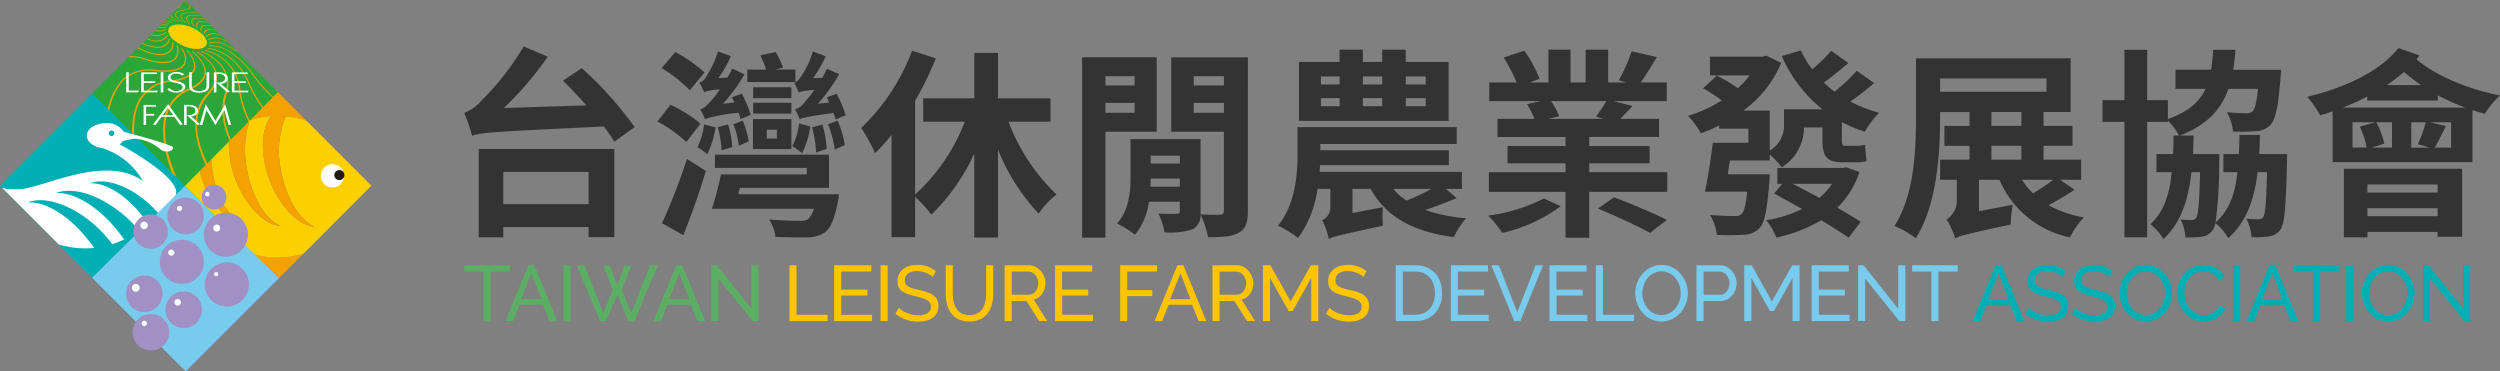 <svg xmlns="http://www.w3.org/2000/svg" width="323.094" height="48" viewBox="0 0 323.094 48"><rect x="0" y="0" width="323.094" height="48" fill="#808080" stroke="none"/><defs><clipPath id="a"><path transform="rotate(-45 28.97 12)" fill="none" d="M0 0h33.941v33.941H0z"/></clipPath><clipPath id="b"><path d="M120.225 7.812l-5.512-5.476-4.184-4.156-3.829 3.8-.113.112-2.667 2.654-2.262 2.246-1.513 1.5-.221.22-1.684 1.676 1.616 1.607 7.211 7.162 3.462 3.439 3.762-3.737 6.06-6.02 2.467-2.45z" transform="translate(-98.24 1.82)" fill="none"/></clipPath></defs><g transform="translate(-5.835 -3.321)"><g transform="translate(5.835 3.321)" clip-path="url(#a)"><path d="M33.773 9.413l-5.512-5.476-4.184-4.156-3.826 3.8-.113.112-2.67 2.654-2.262 2.246-1.513 1.5-.222.22-1.682 1.672 1.616 1.607 7.211 7.162 3.462 3.44 3.762-3.738 6.06-6.02 2.467-2.45z" fill="#2aa738"/><path d="M26.703 5.714c-.23.692-1.522.817-2.88.28s-2.28-1.535-2.047-2.227 1.52-.816 2.88-.278 2.279 1.534 2.047 2.225z" fill="#fbcf00"/><g transform="translate(11.788 -.219)" clip-path="url(#b)" fill="#f2a00c"><path d="M8.004-.154a2.85 2.85 0 0 1 1.025.5.571.571 0 0 1 0 .893.794.794 0 0 0-.049 1.159 3.257 3.257 0 0 0 1.464.742v-.062a3.1 3.1 0 0 1-1.386-.689.767.767 0 0 1 .047-1.117.59.59 0 0 0-.02-.926A2.942 2.942 0 0 0 8.013-.18z"/><path d="M6.892-.042a3 3 0 0 1 1.11.438.751.751 0 0 1 .248.989 1.024 1.024 0 0 0 .293 1.3 3.449 3.449 0 0 0 1.6.6l-.021-.063a3.225 3.225 0 0 1-1.513-.559.99.99 0 0 1-.287-1.25.771.771 0 0 0-.274-1.024 3.01 3.01 0 0 0-1.157-.456z"/><path d="M5.803.219a3 3 0 0 1 1.218.353 1.027 1.027 0 0 1 .509 1.08 1.381 1.381 0 0 0 .673 1.413 3.231 3.231 0 0 0 1.706.419l-.042-.065a3.144 3.144 0 0 1-1.608-.394 1.338 1.338 0 0 1-.642-1.37 1.08 1.08 0 0 0-.544-1.11 3.128 3.128 0 0 0-1.27-.36z"/><path d="M4.722.612l.011.04a3.192 3.192 0 0 1 1.361.24 1.411 1.411 0 0 1 .8 1.15 1.871 1.871 0 0 0 1.08 1.5 2.928 2.928 0 0 0 1.771.2l-.06-.066a2.839 2.839 0 0 1-1.668-.186 1.819 1.819 0 0 1-1.044-1.44A1.466 1.466 0 0 0 6.132.875a3.3 3.3 0 0 0-1.41-.263z"/><path d="M3.641 1.266l.023.044a3.406 3.406 0 0 1 1.542.086 1.884 1.884 0 0 1 1.157 1.2 2.475 2.475 0 0 0 1.553 1.543 2.542 2.542 0 0 0 1.776-.071l-.077-.065a2.462 2.462 0 0 1-1.68.066 2.43 2.43 0 0 1-1.49-1.482 1.977 1.977 0 0 0-1.207-1.231 3.423 3.423 0 0 0-1.597-.09z"/><path d="M2.573 2.193l.04.048a3.693 3.693 0 0 1 1.768-.139A2.5 2.5 0 0 1 5.966 3.31a3.175 3.175 0 0 0 2.07 1.508 2.076 2.076 0 0 0 1.7-.385l-.094-.059a2.012 2.012 0 0 1-1.606.36 3.078 3.078 0 0 1-1.984-1.447A2.6 2.6 0 0 0 4.407 2.05a3.78 3.78 0 0 0-1.834.143z"/><path d="M1.566 3.487l.061.053a4.154 4.154 0 0 1 2.03-.48 3.182 3.182 0 0 1 2.1 1.146 3.849 3.849 0 0 0 2.619 1.365 1.673 1.673 0 0 0 1.528-.739l-.107-.05a1.619 1.619 0 0 1-1.44.694 3.729 3.729 0 0 1-2.5-1.312 3.3 3.3 0 0 0-2.172-1.169 4.288 4.288 0 0 0-2.119.492z"/><path d="M3.118 4.257a4.877 4.877 0 0 0-2.4 1.015l.092.05a4.72 4.72 0 0 1 2.3-.984 3.922 3.922 0 0 1 2.707.96 4.354 4.354 0 0 0 3.138 1.074 1.422 1.422 0 0 0 1.228-1.12l-.12-.036a1.377 1.377 0 0 1-1.162 1.051 4.189 4.189 0 0 1-3-1.037 4.038 4.038 0 0 0-2.783-.973z"/><path d="M2.857 5.887A5.553 5.553 0 0 0 .248 7.699l.137.042a5.386 5.386 0 0 1 2.5-1.752 4.579 4.579 0 0 1 3.36.582c1.471.742 2.742.96 3.56.6a1.4 1.4 0 0 0 .791-1.5l-.12-.019a1.345 1.345 0 0 1-.755 1.406c-.774.342-1.988.12-3.406-.587a4.749 4.749 0 0 0-3.458-.584z"/><path d="M10.759 7.793c-.613.544-1.873.58-3.606.058a5.163 5.163 0 0 0-4.06.095A6.5 6.5 0 0 0 .5 10.934l.191.012a6.351 6.351 0 0 1 2.465-2.88 5.018 5.018 0 0 1 3.96-.085c1.8.546 3.12.5 3.763-.083a1.663 1.663 0 0 0 .228-1.83h-.12a1.6 1.6 0 0 1-.228 1.725z"/><path d="M11.604 6.428s.812 1.106.383 1.968c-.372.732-1.532 1.08-3.48.875a5.267 5.267 0 0 0-4.416 1.156 8.229 8.229 0 0 0-2.062 4.621l.24-.053a8.019 8.019 0 0 1 1.931-4.44 5.09 5.09 0 0 1 4.307-1.124c2.032.209 3.24-.166 3.623-.944.452-.935-.422-2.082-.422-2.082z"/><path d="M12.282 6.713a3.278 3.278 0 0 1 1.025 2.094c-.073.878-.971 1.543-2.945 1.792a5.116 5.116 0 0 0-4.234 2.609c-1.313 2.431-.754 6.019-.64 6.6l.271-.17c-.088-.415-.688-3.971.545-6.308a4.966 4.966 0 0 1 4.12-2.55c2.056-.265 2.977-.976 3.044-1.906a3.432 3.432 0 0 0-1.1-2.209z"/><path d="M12.984 6.899a4.63 4.63 0 0 1 1.62 2.081c.24.96-.263 1.895-1.993 2.674a5.2 5.2 0 0 0-3.24 4.306c-.48 3.456 1.489 7.709 1.855 8.424l.217-.338c-.269-.512-2.266-4.687-1.841-7.992a5.016 5.016 0 0 1 3.128-4.2c1.793-.822 2.3-1.812 2.03-2.825a4.782 4.782 0 0 0-1.71-2.2z"/><path d="M13.651 6.969a5.877 5.877 0 0 1 2.1 1.931c.539.973.474 2.08-.739 3.367-1.188 1.247-1.931 3.1-1.37 5.88.847 4.282 4.314 8.52 4.908 9.2l.061-.5c-.426-.48-3.868-4.595-4.716-8.668a6.059 6.059 0 0 1 1.295-5.724c1.247-1.352 1.286-2.52.71-3.539a6.128 6.128 0 0 0-2.215-2.026z"/><path d="M14.251 6.922a6.642 6.642 0 0 1 2.406 1.663 3.68 3.68 0 0 1 .6 3.761c-.527 1.633-.5 3.922 1.008 6.858a26.769 26.769 0 0 0 7.266 8.323l-.14-.566a25.869 25.869 0 0 1-6.9-7.808c-1.463-2.8-1.518-5.04-1.02-6.653a3.86 3.86 0 0 0-.685-3.931 6.839 6.839 0 0 0-2.535-1.743z"/><path d="M14.74 6.762a6.58 6.58 0 0 1 2.526 1.32 5.507 5.507 0 0 1 1.817 3.816 13.221 13.221 0 0 0 3.25 6.978 23.8 23.8 0 0 0 7.963 6.206l-.29-.52a22.972 22.972 0 0 1-7.524-5.81 12.9 12.9 0 0 1-3.18-6.742 5.8 5.8 0 0 0-1.945-3.97 6.785 6.785 0 0 0-2.653-1.378z"/><path d="M15.083 6.508a5.687 5.687 0 0 1 2.47.938 7.844 7.844 0 0 1 2.741 3.584 17.694 17.694 0 0 0 4.814 6.329 16.545 16.545 0 0 0 7.139 3.84l-.347-.409a16.1 16.1 0 0 1-6.736-3.6 17.258 17.258 0 0 1-4.67-6.094 8.241 8.241 0 0 0-2.88-3.712 5.88 5.88 0 0 0-2.591-.983z"/><path d="M15.272 6.177a4.394 4.394 0 0 1 2.273.563 9.953 9.953 0 0 1 3.314 3.161 20.475 20.475 0 0 0 5.537 5.243c3.422 2.16 5.474 1.961 5.591 1.944l-.336-.294c-.052.007-2.057.194-5.28-1.824a19.92 19.92 0 0 1-5.345-5.04 10.411 10.411 0 0 0-3.463-3.26 4.461 4.461 0 0 0-2.382-.59z"/><path d="M15.204 5.709l.106.088a2.99 2.99 0 0 1 1.975.215 11.378 11.378 0 0 1 3.57 2.64 20.611 20.611 0 0 0 5.568 4.058c2.857 1.33 3.946.7 3.986.676l-.29-.2c-.011.007-1.08.607-3.773-.638a19.787 19.787 0 0 1-5.362-3.89 11.732 11.732 0 0 0-3.709-2.718 3.1 3.1 0 0 0-2.071-.231z"/><path d="M15.091 5.316l.12.074a1.859 1.859 0 0 1 1.62-.085 11.481 11.481 0 0 1 3.571 2.107 18.54 18.54 0 0 0 5.168 2.978c2.232.732 2.623-.056 2.632-.077l-.24-.134s-.4.757-2.5.071a18.011 18.011 0 0 1-4.969-2.858 11.944 11.944 0 0 0-3.7-2.16 1.917 1.917 0 0 0-1.702.084z"/><path d="M14.86 4.919l.12.06c.01-.018.284-.5 1.241-.334a10.494 10.494 0 0 1 3.4 1.6 15.239 15.239 0 0 0 4.56 2.082c1.66.33 1.592-.473 1.592-.488l-.194-.089s.046.77-1.517.461a14.915 14.915 0 0 1-4.381-2 11.131 11.131 0 0 0-3.508-1.639c-1.012-.172-1.293.309-1.313.347z"/><path d="M14.534 4.539l.12.047c0-.023.056-.566.863-.533a8.842 8.842 0 0 1 3.12 1.144 11.6 11.6 0 0 0 3.884 1.374c1.192.071.829-.685.824-.695l-.155-.056s.328.72-.791.658a11.357 11.357 0 0 1-3.736-1.32 9.08 9.08 0 0 0-3.212-1.169c-.851-.043-.913.506-.917.55z"/><path d="M14.675 3.466a.553.553 0 0 0-.538.714l.112.031a.531.531 0 0 1 .5-.684 6.776 6.776 0 0 1 2.777.744 8.126 8.126 0 0 0 3.227.828c.816-.095.278-.778.272-.785l-.12-.036s.5.658-.265.745a7.909 7.909 0 0 1-3.106-.8 6.984 6.984 0 0 0-2.859-.757z"/><path d="M13.879 3.031c-.528.18-.216.782-.191.83l.1.016c-.014-.024-.329-.619.17-.792a4.815 4.815 0 0 1 2.412.4 5.282 5.282 0 0 0 2.623.409c.52-.2-.12-.805-.12-.811l-.1-.019s.6.586.11.77a5.111 5.111 0 0 1-2.52-.4 4.977 4.977 0 0 0-2.484-.403z"/><path d="M17.198 2.859c-.217.191-.907.163-2.012-.088-1.133-.259-1.825-.292-2.1-.094-.374.263.089.86.127.907h.09c-.02-.025-.48-.616-.131-.865.265-.19.94-.156 2.047.1 1.144.259 1.859.287 2.084.085.289-.265-.4-.8-.4-.8l-.077-.008s.649.523.372.763z"/><path d="M15.605 2.083c-.089.222-.619.278-1.56.157-.994-.128-1.573-.074-1.738.173-.229.332.36.908.41.953l.077-.01c-.025-.024-.613-.59-.4-.906.156-.24.72-.288 1.69-.162s1.524.065 1.615-.169c.112-.3-.593-.768-.6-.774h-.059s.674.452.565.738z"/><path d="M13.411.766s.683.395.7.7c.012.24-.379.36-1.172.353-.84-.012-1.327.12-1.388.407-.09.39.61.928.665.968l.062-.022c-.03-.022-.72-.548-.64-.917.056-.281.528-.4 1.35-.392s1.222-.12 1.207-.372c-.028-.328-.732-.73-.743-.736z"/><path d="M11.937.338s.679.341.8.662c.091.247-.161.426-.84.515-.7.091-1.094.289-1.056.617.047.436.833.919.894.96l.047-.032c-.032-.018-.808-.491-.854-.9-.04-.313.337-.5 1.026-.594s.953-.281.854-.539c-.136-.341-.834-.688-.84-.692z"/><path d="M10.588.046a2.483 2.483 0 0 1 .88.618c.155.252.008.472-.541.65-.578.186-.871.454-.734.808.178.472 1.033.886 1.1.916l.03-.042c-.034-.014-.872-.42-1.045-.864-.132-.337.15-.6.713-.778s.713-.418.548-.68a2.53 2.53 0 0 0-.922-.644z"/><path d="M9.341-.12a2.708 2.708 0 0 1 .946.569c.21.253.154.508-.277.77-.46.274-.652.608-.419.98a2.935 2.935 0 0 0 1.28.847l.014-.049a2.882 2.882 0 0 1-1.216-.8c-.224-.353-.04-.676.406-.944s.494-.538.272-.8a2.744 2.744 0 0 0-.986-.595z"/></g><path d="M32.708 32.856l3.445 3.473 3.744-3.774a11.871 11.871 0 0 1-7.189.301zm7.611-16.984l-4.164-4.2-3.806 3.84a11.76 11.76 0 0 1 3.488-.524 11.64 11.64 0 0 1 4.482.884z" fill="#f5a200"/><path d="M45.802 21.401l-5.483-5.528a11.493 11.493 0 0 0-3.391-.833 11.969 11.969 0 0 0-.527 7.386c.72 3.486 2.471 6.157 4.3 6.887-1.67-.12-3.6-1.654-5.022-4.234-2.01-3.648-2.266-8.052-.635-10.063a11.692 11.692 0 0 0-2.694.5l-.112.113a12.767 12.767 0 0 0-.24 6.7c.72 3.487 2.471 6.158 4.3 6.888-1.67-.12-3.6-1.655-5.022-4.234a13.289 13.289 0 0 1-1.696-6.678l-2.251 2.268a13.059 13.059 0 0 0 .271 2.369c.606 2.921 2.07 5.16 3.6 5.771-1.4-.1-3.018-1.386-4.208-3.547a11.881 11.881 0 0 1-1.169-3.073l-.222.228-1.68 1.688 1.609 1.622 7.174 7.232a11.872 11.872 0 0 0 7.189-.3l6.03-6.079 2.46-2.483z" fill="#fbcf00"/><path d="M35.676 25.079c1.421 2.58 3.352 4.114 5.022 4.234-1.828-.73-3.576-3.4-4.3-6.887a11.956 11.956 0 0 1 .527-7.386c-.36-.034-.72-.052-1.091-.052q-.4 0-.794.028c-1.63 2.011-1.375 6.415.636 10.063zm-4.404-.096c1.421 2.579 3.352 4.114 5.022 4.234-1.828-.73-3.576-3.4-4.3-6.888a12.768 12.768 0 0 1 .24-6.7l-2.658 2.68a13.282 13.282 0 0 0 1.696 6.674zm-.072 3.73c-1.531-.611-3-2.85-3.6-5.771a13.059 13.059 0 0 1-.27-2.369l-1.51 1.519a11.88 11.88 0 0 0 1.169 3.073c1.19 2.162 2.809 3.448 4.211 3.548z" fill="#f5a200"/><path d="M21.369 21.463l-5.434-5.412-4.126-4.109-3.77 3.756-.112.11-2.63 2.624-2.228 2.221-1.493 1.486-.217.217-1.66 1.652 1.594 1.589 7.108 7.079 3.413 3.4 3.709-3.694 5.974-5.951 2.432-2.423z" fill="#00afb4"/><path d="M15.463 18.647a1.835 1.835 0 0 0 .415-.4 7.977 7.977 0 0 1 1.594-.323 5.811 5.811 0 0 1 3.29 1.39c.456.4 1.6.4 1.6-.3-.695-.5-5.834-1.84-6.36-1.974a2.563 2.563 0 0 0-2.332-1.124c-1.352 0-2.448.72-2.448 1.621 0 .775.822 1.422 1.92 1.582a9.233 9.233 0 0 1 5.336 4.279c-4.908-3.48-12.664.824-15.886 1.049s-3.294-1.013-3.294-1.013.226 3.859 7.381 7.867c8.5 3.072 13.974-3.558 15.848-5.77 1.634-1.921-5.247-5.889-7.064-6.884z" fill="#fff"/><path d="M10.847 27.981c-2.746-1.92-5.5-2.528-7.282-1.82 2.248-.164 5.375 1.691 7.849 4.885a13.4 13.4 0 0 1 3.113 7.792 13.105 13.105 0 0 0 1.959-.912c.688-2.861-1.757-7.224-5.639-9.945z" fill="#00afb4"/><path d="M14.771 26.851c-2.856-2-5.723-2.632-7.572-1.894 2.34-.172 5.594 1.759 8.168 5.086a14.9 14.9 0 0 1 3.2 7.236l1.472-4.219a15.617 15.617 0 0 0-5.268-6.209zm-3.187-3.157c1.961-.143 4.688 1.475 6.846 4.261a15.272 15.272 0 0 1 1.51 2.374l.84-2.389a13.919 13.919 0 0 0-2.839-2.658c-2.397-1.678-4.797-2.209-6.357-1.588z" fill="#00afb4"/><path d="M33.634 33.608l-5.521-5.454-4.19-4.14-3.832 3.786-.113.11-2.676 2.644-2.264 2.237-1.516 1.5-.222.218-1.686 1.665 1.619 1.6 7.222 7.134 3.468 3.426 3.768-3.724 6.07-6 2.471-2.441z" fill="#78cbec"/><path d="M32.039 30.331a2.848 2.848 0 1 1-2.843-2.851 2.848 2.848 0 0 1 2.843 2.851zm.126 6.425a2.848 2.848 0 1 1-2.849-2.846 2.848 2.848 0 0 1 2.849 2.846zm-5.816-2.916a2.848 2.848 0 1 1-2.848-2.848 2.848 2.848 0 0 1 2.848 2.848zm.001-5.931a2.363 2.363 0 1 1-2.363-2.363 2.363 2.363 0 0 1 2.363 2.363zm-.243 12.116a2.363 2.363 0 1 1-2.363-2.363 2.363 2.363 0 0 1 2.363 2.363zm-5.085-2.06a2.363 2.363 0 1 1-2.363-2.363 2.363 2.363 0 0 1 2.363 2.363z" fill="#a190c3"/><circle cx="2.226" cy="2.226" r="2.226" transform="rotate(-41.58 47.325 -6.631)" fill="#a190c3"/><path d="M29.256 25.469a1.591 1.591 0 1 1-1.59-1.589 1.591 1.591 0 0 1 1.59 1.589z" fill="#a190c3"/><path d="M14.767 17.245a.352.352 0 1 1-.352-.374.36.36 0 0 1 .352.374z" fill="#00afb4"/><path d="M44.462 22.726a1.5 1.5 0 1 1-1.5-1.5 1.5 1.5 0 0 1 1.5 1.5z" fill="#fff"/><path d="M44.511 22.626a.652.652 0 1 1-.65-.65.651.651 0 0 1 .65.65z" fill="#231815"/><path d="M19.103 29.131a.48.48 0 1 1-.48-.48.48.48 0 0 1 .48.48zM18.045 37.2a.5.5 0 1 1-.146-.355.5.5 0 0 1 .146.355zm5.341 1.872a.422.422 0 1 1-.123-.3.424.424 0 0 1 .123.3zm-.846-6.425a.4.4 0 1 1-.4-.4.4.4 0 0 1 .4.4zm1.004-5.711a.343.343 0 1 1-.343-.343.343.343 0 0 1 .343.343zm3.544-1.85a.29.29 0 1 1-.085-.206.292.292 0 0 1 .085.206zm1.374 4.389a.45.45 0 1 1-.449-.449.45.45 0 0 1 .449.449zm-.263 5.948a.265.265 0 1 1-.264-.264.265.265 0 0 1 .264.264zM16.311 11.929V9.353l.33-.028v2.381h1.327l-.12.223zm1.936 0V9.353h2l.074.215h-1.744v.938h1.476v.214h-1.476v1h1.816l-.074.214zm2.522.028v-2.6l.34-.037v2.614zm1.108-.568a1.067 1.067 0 0 0 .389.278 1.265 1.265 0 0 0 .5.095 1.108 1.108 0 0 0 .592-.145.419.419 0 0 0 .24-.36q0-.36-.887-.551l-.145-.026a1.66 1.66 0 0 1-.665-.259.514.514 0 0 1-.21-.422.583.583 0 0 1 .316-.494 1.454 1.454 0 0 1 .791-.206 1.853 1.853 0 0 1 .529.07 1.74 1.74 0 0 1 .478.233l-.223.174a1.574 1.574 0 0 0-.4-.2 1.32 1.32 0 0 0-.4-.06.96.96 0 0 0-.529.14.407.407 0 0 0-.217.343.315.315 0 0 0 .084.218.649.649 0 0 0 .256.16 3.5 3.5 0 0 0 .466.12l.284.058a1.536 1.536 0 0 1 .612.267.518.518 0 0 1 .206.413.622.622 0 0 1-.334.526 1.541 1.541 0 0 1-.847.212 1.785 1.785 0 0 1-.654-.12 1.327 1.327 0 0 1-.5-.332zm2.565-2.036l.34-.037v1.664a.722.722 0 0 0 .22.6 1.174 1.174 0 0 0 .734.174 1.22 1.22 0 0 0 .738-.173.718.718 0 0 0 .22-.6V9.353l.34-.037v1.67a1.263 1.263 0 0 1-.065.462.631.631 0 0 1-.218.269 1.167 1.167 0 0 1-.431.194 2.58 2.58 0 0 1-1.17 0 1.148 1.148 0 0 1-.43-.194.619.619 0 0 1-.212-.264 1.279 1.279 0 0 1-.064-.467zm3.2 2.622V9.353h.614a1.568 1.568 0 0 1 .858.208.634.634 0 0 1 .323.553.615.615 0 0 1-.24.493 1.182 1.182 0 0 1-.641.24l1.136.986-.293.133-1.429-1.3h.259a1.157 1.157 0 0 0 .63-.146.48.48 0 0 0 0-.815 1.157 1.157 0 0 0-.63-.145h-.259v2.366zm2.325-.046V9.353h2l.073.215h-1.741v.938h1.476v.214h-1.476v1h1.816l-.072.214zM18.556 16.16v-2.6h1.572l.074.223h-1.32v.938h1.042v.223h-1.042v1.19zm3.151-2.21l.673.935h-1.34zm-1.619 2.208l.787-1.06h1.656l.772 1.06.319-.07-1.9-2.617-1.944 2.624zm3.704.016v-2.617h.616a1.56 1.56 0 0 1 .857.206.632.632 0 0 1 .323.553.616.616 0 0 1-.24.493 1.172 1.172 0 0 1-.642.24l1.136.986-.294.13-1.428-1.3h.259a1.171 1.171 0 0 0 .63-.145.463.463 0 0 0 .226-.408.458.458 0 0 0-.226-.407 1.159 1.159 0 0 0-.63-.146h-.257v2.362z" fill="#fff"/><path d="M25.81 16.133l.77-2.671 1.259 2.153 1.262-2.153.766 2.671-.32.044-.553-1.954-1.154 1.954-1.154-1.954-.553 1.954z" fill="#fff"/></g><circle cx="2.363" cy="2.363" r="2.363" transform="rotate(-.77 3279.81 -1685.054)" fill="#a190c3"/><path d="M24.833 45.116a.344.344 0 1 1-.344-.343.344.344 0 0 1 .344.343z" fill="#fff"/></g><path d="M76.068 22.224v4.16H65.044v-4.16zm-14.2 8.45h3.176v-1.326h11.024v1.3h3.328V19.26H61.872zM72.766 10.42c.962.962 2 2.054 3.016 3.2l-10.66.338a42.739 42.739 0 0 0 5.668-6.63l-3.12-1.326a34.693 34.693 0 0 1-5.512 7.072A5.356 5.356 0 0 1 60 14.582a23.671 23.671 0 0 1 1.014 2.962c1.378-.468 3.224-.52 17.03-1.2a22.744 22.744 0 0 1 1.352 1.976l2.626-1.9a47.257 47.257 0 0 0-6.838-7.612zm36.53 4.472a16.029 16.029 0 0 0-1.17-2.782l-1.274.468c.1.208.208.442.312.676l-1.456.156a23.632 23.632 0 0 0 2.756-3.822l-1.586-.7c-.182.39-.39.78-.6 1.17l-1.2.052a17.364 17.364 0 0 0 1.638-2.834l-1.664-.624a11.6 11.6 0 0 1-1.586 3.328c-.286.39-.52.65-.832.7a8.353 8.353 0 0 1 .572 1.248 9.9 9.9 0 0 1 2.054-.312 16.314 16.314 0 0 1-1.3 1.612 2.174 2.174 0 0 1-1.222.91 5.545 5.545 0 0 1 .6 1.274c.416-.208 1.092-.364 4.394-.806.1.312.208.6.26.832zm-2.444 4.346a14.212 14.212 0 0 0-.572-3.146l-1.326.364a16.121 16.121 0 0 1 .52 3.25zm-3.588-3.28a8.443 8.443 0 0 1-.858 2.938 7.713 7.713 0 0 1 1.248.91 11.054 11.054 0 0 0 1.066-3.458zm-.468-6.968h-2.626l1.04-.26a16.706 16.706 0 0 0-.936-2l-2.028.416a12.658 12.658 0 0 1 .78 1.846h-2.444v1.612h6.214zm-.52 4.29h-4.942v1.4h4.94zm-3.172 3.484h1.3v1.144h-1.3zm-1.794 2.5h4.966V15.39H97.31zm4.966-7.982h-4.942v1.4h4.94zm-5.252 3.556a17.62 17.62 0 0 0-1.144-2.73l-1.3.468c.1.208.234.442.338.676l-1.482.156a22.154 22.154 0 0 0 2.782-3.8l-1.584-.748a12.782 12.782 0 0 1-.624 1.17l-1.17.052a13.44 13.44 0 0 0 1.612-2.834l-1.664-.6a12.945 12.945 0 0 1-1.56 3.328 1.363 1.363 0 0 1-.858.7 6.807 6.807 0 0 1 .624 1.222 6.9 6.9 0 0 1 2.028-.338 13.277 13.277 0 0 1-1.3 1.664c-.468.494-.806.832-1.222.884a8.941 8.941 0 0 1 .6 1.274 21.264 21.264 0 0 1 4.368-.806 8.282 8.282 0 0 1 .234.806zm-.26 3.432a11.581 11.581 0 0 0-.78-2.678l-1.2.468a11.194 11.194 0 0 1 .7 2.782zm-2.13.73a11.611 11.611 0 0 0-.546-2.912l-1.326.338a13.955 13.955 0 0 1 .492 3.012zm-3.59-9.646a18.828 18.828 0 0 0-3.77-2.626l-1.768 2.08a17.4 17.4 0 0 1 3.64 2.86zm-.52 6.63a17.361 17.361 0 0 0-3.874-2.446l-1.69 2.158a18.5 18.5 0 0 1 3.744 2.652zm-2.21 14.404a99.912 99.912 0 0 0 2.912-8.294l-2.444-1.556a79.333 79.333 0 0 1-3.224 8.316zm2.678-14.3a8.788 8.788 0 0 1-.858 2.938 8.738 8.738 0 0 1 1.274.91 11.966 11.966 0 0 0 1.066-3.484zm4.42 9.022l.208-.832h11.514v-4.29H92.396v1.716h11.882v.834h-11.1a43.981 43.981 0 0 1-1.17 4.446h13.154a2.62 2.62 0 0 1-.754 1.354 1.86 1.86 0 0 1-1.118.2c-.624 0-2.366-.026-3.9-.182a5.228 5.228 0 0 1 .832 2.262c1.612.052 3.172.078 4.03.052a4.092 4.092 0 0 0 2.418-.676c.7-.572 1.17-1.716 1.586-3.8a6.951 6.951 0 0 0 .156-1.092zm11.6-9.048a14.375 14.375 0 0 1 .88 3.276l1.3-.6a14.96 14.96 0 0 0-.936-3.146zm28.756-.338v-3.016h-6.79V6.832h-3.068v5.876h-6.6v3.016h5.382a24.669 24.669 0 0 1-6.426 9.414V13.02a41.025 41.025 0 0 0 2.678-5.482l-3.068-.988a26.675 26.675 0 0 1-6.578 9.984 22.45 22.45 0 0 1 1.794 3.25 23.566 23.566 0 0 0 2.132-2.346v13.21h3.042v-5.2a17.147 17.147 0 0 1 2.106 2.29 26.419 26.419 0 0 0 5.538-7.88V30.7h3.068V19.338a26.578 26.578 0 0 0 5.256 8.268 11.021 11.021 0 0 1 2.31-2.468 25.431 25.431 0 0 1-6.21-9.414zm10.866-5.876v1.2h-3.77v-1.2zm-3.77 4.732v-1.274h3.77v1.274zm6.63 2.444v-9.62h-9.648v23.3h3.016v-13.68zm4.784-2.444v-1.274h3.9v1.274zm3.9-4.732v1.2h-3.9v-1.2zm-9.492 14.274c0-.364.026-.7.026-1.04h3.77v1.04zm3.8-4v1.014h-3.77v-1.018zm8.788-12.714h-9.91v9.62h6.812v10.21c0 .364-.13.494-.494.52-.364 0-1.508 0-2.522-.052v-9.724h-9.048v4.736c0 1.95-.156 4.394-1.742 6.162a13.93 13.93 0 0 1 2.314 1.458 8.393 8.393 0 0 0 1.794-4.264h4v1.2c0 .286-.1.364-.416.364-.286 0-1.378.026-2.34-.026a9.369 9.369 0 0 1 .78 2.418 9.82 9.82 0 0 0 3.614-.39 2.018 2.018 0 0 0 1.04-1.9 10.943 10.943 0 0 1 .962 2.912c1.794 0 3.068-.052 3.952-.572.91-.468 1.2-1.3 1.2-2.808zm22.984 3.51h-2.574v-1.04h2.574zm0 2.808h-2.574v-1.04h2.574zm-13.546-1.04h2.418v1.04h-2.418zm0-2.808h2.418v1.04h-2.418zm7.922 2.804v1.04h-2.5v-1.04zm0-2.808v1.04h-2.5v-1.04zm8.58-1.872h-5.538V6.416h-3.042v1.586h-2.5V6.416h-3.016v1.586h-5.244v7.618h19.344zm-2.232 16.406a25.338 25.338 0 0 1-3.2 1.508 6.451 6.451 0 0 1-1.716-1.508zm1.872 0h2.08v-2.184h-18.382c0-.312.026-.6.052-.884h16.64v-1.924h-16.61v-.806h17.628v-2.184h-20.57v3.354c0 2.7-.26 6.6-2.522 9.386a14.458 14.458 0 0 1 2.6 1.586 14.1 14.1 0 0 0 2.5-6.344h1.664v2.21a1.839 1.839 0 0 1-1.07 1.846 8.094 8.094 0 0 1 .858 2.418c.52-.312 1.43-.494 6.994-1.716a18.327 18.327 0 0 1 0-2.392l-3.926.754v-3.12h2.34c2 3.562 5.356 5.512 10.764 6.24a9.886 9.886 0 0 1 1.586-2.444 21.249 21.249 0 0 1-5.3-1.066c1.3-.416 2.7-.988 4.082-1.534zm12.662 1.248a21.8 21.8 0 0 1-7.2 2.21 12.046 12.046 0 0 1 1.82 2.236 20.091 20.091 0 0 0 7.566-3.458zm6.994 1.3c2.184.91 5.226 2.288 6.734 3.146l2.184-1.69c-1.664-.832-4.732-2.132-6.838-2.912zm1.092-13.884c-.364.624-.91 1.4-1.326 2l.936.286h-7.1l1.4-.338a12.072 12.072 0 0 0-1.04-1.95zm-2.21 9.178v-1.144h7.8V18.87h-7.8V17.7h9.022v-2.34h-5.018a54.261 54.261 0 0 0 1.586-1.664l-2.444-.624h6.864v-2.418h-3.354c.65-.91 1.352-2.08 2.08-3.276l-3.25-.754a22.836 22.836 0 0 1-1.664 3.744l.936.286h-2.316V6.416h-2.91v4.238h-1.95V6.416h-2.86v4.238h-2.392l1.248-.468a16.889 16.889 0 0 0-1.976-3.64l-2.652.884a23.763 23.763 0 0 1 1.664 3.224h-3.536v2.418h6.63l-1.742.39a14.46 14.46 0 0 1 .962 1.9h-4.786v2.34h8.788v1.17h-7.488v2.236h7.488v1.144h-9.906v2.546h9.906v5.928h3.068v-5.928h10.088V22.25zm31.382 1.508a9.887 9.887 0 0 1-1.64 1.82c-1.17-.65-2.366-1.248-3.458-1.82zm1.846-2.132l-.468.078h-8.45v2.054h.624l-1.04 1.248c1.118.6 2.34 1.3 3.614 2a16.644 16.644 0 0 1-4.628 1.458 8.807 8.807 0 0 1 1.3 2.236 19.249 19.249 0 0 0 5.8-2.236c1.4.832 2.652 1.638 3.536 2.262l1.56-2.054c-.78-.52-1.846-1.17-3.016-1.82a11.566 11.566 0 0 0 2.86-4.628zm1.352-12.48a22.349 22.349 0 0 1-2.886 2.7 19.3 19.3 0 0 1-1.378-1.17c.988-.7 2.106-1.638 3.172-2.522l-2.21-1.586a23.816 23.816 0 0 1-2.444 2.392 10.572 10.572 0 0 1-1.482-2.444l-2.47.728a18.062 18.062 0 0 0 5.252 6.89h-4.966v1.846a3.746 3.746 0 0 1-1.846 3.488v-5.174h-3.406a14.658 14.658 0 0 0 4.888-6.162l-1.9-.936-.52.13h-6.786v2.418h5.122a13.011 13.011 0 0 1-1.508 1.664 18.975 18.975 0 0 0-2.73-1.638l-1.768 1.638a25.618 25.618 0 0 1 2.418 1.56 17.036 17.036 0 0 1-4.368 2 11.8 11.8 0 0 1 1.664 2.262 20.89 20.89 0 0 0 2.366-1.014v.416h3.77v1.82h-4.6c-.234 2.054-.65 4.628-1.014 6.318h5.46c-.182 1.768-.416 2.6-.728 2.886a1.191 1.191 0 0 1-.936.26c-.572 0-1.846-.026-3.146-.13a5.859 5.859 0 0 1 .884 2.574 28.454 28.454 0 0 0 3.432-.026 2.739 2.739 0 0 0 2.08-.858c.676-.676.988-2.366 1.274-5.876.026-.364.052-1.066.052-1.066h-5.408c.078-.572.156-1.2.26-1.794h5.148v-.78a11.33 11.33 0 0 1 1.56 1.664 6.037 6.037 0 0 0 2.86-5.148h2.392v1.508c0 2.106.416 2.99 2.6 2.99h1.608a5.168 5.168 0 0 0 1.508-.156c-.1-.6-.156-1.482-.208-2.106a5.6 5.6 0 0 1-1.326.13h-1.274c-.338 0-.39-.208-.39-.832v-2.236a17.784 17.784 0 0 0 2.964 1.248 11.19 11.19 0 0 1 1.846-2.444 18.745 18.745 0 0 1-3.718-1.456 34.075 34.075 0 0 0 3.068-2.392zm25.376 14.092a28.264 28.264 0 0 1-2.6 1.742 8.377 8.377 0 0 1-1.43-1.742zm-7.982-4.394h3.874v1.794h-3.874zm0-4.368h3.874v1.794h-3.874zm-6.632-4.338h13.754v1.716h-13.754zm15.5 13.1h2.73v-2.6h-4.862v-1.794h3.744V16.27h-3.744v-1.794h3.51V7.538h-19.996v7.7c0 4.134-.208 9.958-2.782 13.962a13.107 13.107 0 0 1 2.756 1.586c2.73-4.264 3.146-11.024 3.146-15.548v-.754h3.8v1.794h-3.25v2.574h3.25v1.786h-3.8v2.6h2.158v2.7a2.811 2.811 0 0 1-1.326 2.418 9.481 9.481 0 0 1 1.118 2.5v-.026c.546-.364 1.456-.572 7.176-1.82a15.4 15.4 0 0 1 .26-2.548l-4.368.832v-4.056h2.652a12.658 12.658 0 0 0 9.1 7.436A12 12 0 0 1 269.3 28.1a14.451 14.451 0 0 1-4.55-1.586 33.573 33.573 0 0 0 3.354-2zm25.74-3.328c.052-.78.078-1.612.1-2.47h-2.65c-.026.858-.026 1.69-.078 2.47h-2v2.34h1.82c-.312 2.782-1.04 4.94-2.834 6.5a55.723 55.723 0 0 0 .468-7.826c.026-.338.026-1.014.026-1.014h-3.406c.026-.754.052-1.56.078-2.392h-1.744c3.51-1.4 5.3-3.354 6.24-6.032h3.822c-.182 1.794-.416 2.626-.7 2.886a1.109 1.109 0 0 1-.832.26c-.468 0-1.456-.026-2.5-.13a5.994 5.994 0 0 1 .806 2.5 24.54 24.54 0 0 0 2.912-.052 2.667 2.667 0 0 0 1.924-.806c.65-.7 1.014-2.366 1.3-6.084a13.7 13.7 0 0 0 .078-1.04h-6.188a25.116 25.116 0 0 0 .288-2.582h-2.886a23.89 23.89 0 0 1-.26 2.574h-4.6v2.47h3.876c-.78 1.69-2.21 2.964-4.862 3.9v-2.444h-2.678v-6.5h-2.938v6.5h-2.834v2.808h2.834v14.928h2.938V15.75h2.678v-.182a8.34 8.34 0 0 1 1.43 1.95h-.7c0 .832-.026 1.638-.052 2.392h-2.158v2.34h1.976c-.286 2.886-1.014 5.122-2.756 6.734a6.988 6.988 0 0 1 1.69 1.924c2.236-2.132 3.2-4.966 3.614-8.658h1.118c-.1 4-.234 5.486-.494 5.9a.661.661 0 0 1-.624.286 10.584 10.584 0 0 1-1.4-.078 6.015 6.015 0 0 1 .624 2.314 12.618 12.618 0 0 0 2.08-.078 2 2 0 0 0 1.456-.884 2.229 2.229 0 0 0 .328-.882 6.928 6.928 0 0 1 1.664 1.95c2.34-2.106 3.354-4.888 3.8-8.528h1.222c-.1 3.926-.234 5.408-.494 5.8a.653.653 0 0 1-.65.286 12.822 12.822 0 0 1-1.534-.078 6.467 6.467 0 0 1 .676 2.392 13.091 13.091 0 0 0 2.158-.078 2.2 2.2 0 0 0 1.56-.884c.546-.728.728-2.964.858-8.762 0-.312.026-1.014.026-1.014zm23.06 3.928v1.04h-9.074v-1.04zm-9.074 4.106v-1.04h9.074v1.04zm-3.042 2.73h3.042v-.7h9.074v.624h3.172v-8.79h-15.288zm-.13-16.77a31.378 31.378 0 0 0 3.146-1.43v.52h9.126v-.676a28.763 28.763 0 0 0 3.536 1.586zm13.988 5.174h-2.106c.416-.728.91-1.742 1.43-2.782l-2.028-.494h2.7zm-12.74 0v-3.276h2.938l-2 .572a10.268 10.268 0 0 1 .884 2.7zm5.1 0h-2.652l1.664-.52a11.763 11.763 0 0 0-1.04-2.756h2.026zm4.368-3.276a20.34 20.34 0 0 1-1.018 2.836l1.56.442h-2.418v-3.276zm-5.018-4.81a30.784 30.784 0 0 0 2.21-1.69 25.393 25.393 0 0 0 2.184 1.69zm1.482-4.784c-2.366 3.016-6.994 5.174-11.778 6.292a16.591 16.591 0 0 1 1.664 2.392c.52-.13 1.066-.312 1.612-.494v6.552h18.068v-6.712c.546.156 1.092.338 1.612.468a10.629 10.629 0 0 1 1.95-2.366c-4.134-.806-8.4-2.6-10.79-4.68.13-.156.26-.338.39-.494z" fill="#333"/><path d="M65.891 35.095h-2.489v6.4h-.914v-6.4H60v-.813h5.891zm2.4-.813h.769l2.945 7.211h-.975l-.853-2.111H67.15l-.843 2.111h-.977zm1.686 4.388l-1.3-3.331-1.347 3.331zm2.841 2.823v-7.211h.912v7.211zm5.129-7.171h.863l.955 2.509.965-2.508h.863l-1.249 3.138 1.239 2.976 2.438-6.155h1l-3.022 7.211h-.792l-1.432-3.4-1.445 3.4h-.792l-3.008-7.211h.985l2.452 6.155 1.229-2.976zm9.456-.04h.772l2.945 7.211h-.975l-.853-2.111h-3.027l-.843 2.111h-.975zm1.686 4.388l-1.3-3.331-1.341 3.331zm3.758-2.681v5.5h-.917v-7.207h.711l4.469 5.617v-5.607h.92v7.2h-.772z" fill="#5bae64"/><path d="M102.028 41.493v-7.212h.914v6.4h4.022v.812zm10.675-.812v.812h-4.9v-7.212h4.8v.813h-3.882v2.336h3.382v.762h-3.382v2.489zm1.1.813v-7.213h.914v7.212zm6.724-5.7a1.5 1.5 0 0 0-.325-.274 2.892 2.892 0 0 0-.457-.239 3.213 3.213 0 0 0-.554-.173 2.9 2.9 0 0 0-.625-.066 1.961 1.961 0 0 0-1.234.315 1.048 1.048 0 0 0-.391.863.962.962 0 0 0 .112.488.92.92 0 0 0 .35.33 2.674 2.674 0 0 0 .594.239q.355.1.843.213a8.761 8.761 0 0 1 1.011.279 2.943 2.943 0 0 1 .772.391 1.566 1.566 0 0 1 .488.569 1.827 1.827 0 0 1 .168.823 1.884 1.884 0 0 1-.2.9 1.8 1.8 0 0 1-.554.63 2.4 2.4 0 0 1-.828.366 4.353 4.353 0 0 1-1.036.117 4.784 4.784 0 0 1-1.583-.26 4.414 4.414 0 0 1-1.356-.757l.437-.772a2.424 2.424 0 0 0 .422.345 3.435 3.435 0 0 0 .589.31 4.367 4.367 0 0 0 .711.223 3.6 3.6 0 0 0 .8.086 2.211 2.211 0 0 0 1.2-.274.913.913 0 0 0 .427-.823.913.913 0 0 0-.137-.513 1.163 1.163 0 0 0-.4-.361 3.085 3.085 0 0 0-.655-.269q-.401-.119-.898-.237a8.88 8.88 0 0 1-.965-.284 2.629 2.629 0 0 1-.7-.366 1.38 1.38 0 0 1-.422-.518 1.718 1.718 0 0 1-.142-.731 2.063 2.063 0 0 1 .193-.914 1.919 1.919 0 0 1 .538-.67 2.349 2.349 0 0 1 .823-.411 3.74 3.74 0 0 1 1.036-.137 3.7 3.7 0 0 1 1.32.223 3.7 3.7 0 0 1 1.046.6zm4.76 4.927a2.045 2.045 0 0 0 1.046-.24 1.93 1.93 0 0 0 .665-.635 2.611 2.611 0 0 0 .35-.894 5.142 5.142 0 0 0 .1-1.021v-3.65h.914v3.646a5.575 5.575 0 0 1-.168 1.386 3.31 3.31 0 0 1-.533 1.153 2.576 2.576 0 0 1-.95.787 3.165 3.165 0 0 1-1.417.289 3.136 3.136 0 0 1-1.452-.3 2.636 2.636 0 0 1-.95-.807 3.278 3.278 0 0 1-.514-1.161 5.739 5.739 0 0 1-.157-1.346v-3.647h.914v3.646a5 5 0 0 0 .107 1.041 2.631 2.631 0 0 0 .355.889 1.916 1.916 0 0 0 .66.625 2.028 2.028 0 0 0 1.03.239zm4.55.772v-7.212h3.088a1.957 1.957 0 0 1 .879.2 2.21 2.21 0 0 1 .691.528 2.521 2.521 0 0 1 .452.741 2.263 2.263 0 0 1 .163.838 2.48 2.48 0 0 1-.107.726 2.247 2.247 0 0 1-.3.635 2.04 2.04 0 0 1-.477.488 1.862 1.862 0 0 1-.625.295l1.741 2.761h-1.036l-1.645-2.59h-1.91v2.59zm.914-3.4h2.184a1.073 1.073 0 0 0 .513-.122 1.22 1.22 0 0 0 .391-.33 1.6 1.6 0 0 0 .254-.482 1.787 1.787 0 0 0 .091-.569 1.544 1.544 0 0 0-.107-.574 1.684 1.684 0 0 0-.284-.477 1.287 1.287 0 0 0-.415-.328 1.129 1.129 0 0 0-.5-.117h-2.127zm10.502 2.588v.812h-4.9v-7.212h4.8v.813h-3.89v2.336h3.382v.762h-3.373v2.489zm3.514.813v-7.213h4.763v.813h-3.852v2.407h3.24v.762h-3.24v3.23zm7.4-7.211h.772l2.95 7.21h-.975l-.853-2.112h-3.027l-.843 2.112h-.975zm1.691 4.386l-1.3-3.331-1.341 3.331zm2.844 2.824v-7.212h3.088a1.957 1.957 0 0 1 .879.2 2.21 2.21 0 0 1 .691.528 2.521 2.521 0 0 1 .452.741 2.263 2.263 0 0 1 .163.838 2.48 2.48 0 0 1-.107.726 2.247 2.247 0 0 1-.3.635 2.04 2.04 0 0 1-.477.488 1.862 1.862 0 0 1-.625.295l1.74 2.761h-1.035l-1.645-2.59h-1.91v2.59zm.914-3.4h2.184a1.073 1.073 0 0 0 .513-.122 1.22 1.22 0 0 0 .391-.33 1.6 1.6 0 0 0 .254-.482 1.787 1.787 0 0 0 .091-.569 1.543 1.543 0 0 0-.107-.574 1.684 1.684 0 0 0-.284-.477 1.287 1.287 0 0 0-.416-.325 1.129 1.129 0 0 0-.5-.117h-2.126zm11.842 3.4v-5.576l-2.4 4.276h-.518l-2.404-4.276v5.576h-.914v-7.212h.965l2.61 4.682 2.621-4.682h.955v7.212zm6.72-5.698a1.5 1.5 0 0 0-.325-.274 2.892 2.892 0 0 0-.457-.239 3.213 3.213 0 0 0-.554-.173 2.9 2.9 0 0 0-.625-.066 1.961 1.961 0 0 0-1.234.315 1.048 1.048 0 0 0-.391.863.962.962 0 0 0 .112.488.92.92 0 0 0 .35.33 2.674 2.674 0 0 0 .594.239q.355.1.843.213a8.761 8.761 0 0 1 1.011.279 2.943 2.943 0 0 1 .772.391 1.566 1.566 0 0 1 .488.569 1.827 1.827 0 0 1 .168.823 1.884 1.884 0 0 1-.2.9 1.8 1.8 0 0 1-.552.628 2.4 2.4 0 0 1-.828.366 4.353 4.353 0 0 1-1.036.117 4.784 4.784 0 0 1-1.579-.259 4.414 4.414 0 0 1-1.357-.757l.437-.772a2.424 2.424 0 0 0 .422.345 3.435 3.435 0 0 0 .589.31 4.367 4.367 0 0 0 .711.223 3.6 3.6 0 0 0 .8.086 2.211 2.211 0 0 0 1.2-.274.913.913 0 0 0 .427-.823.913.913 0 0 0-.137-.513 1.163 1.163 0 0 0-.4-.361 3.085 3.085 0 0 0-.655-.269q-.394-.119-.894-.237a8.88 8.88 0 0 1-.965-.284 2.629 2.629 0 0 1-.7-.366 1.38 1.38 0 0 1-.422-.518 1.718 1.718 0 0 1-.142-.731 2.062 2.062 0 0 1 .193-.914 1.919 1.919 0 0 1 .538-.67 2.349 2.349 0 0 1 .823-.411 3.74 3.74 0 0 1 1.036-.137 3.7 3.7 0 0 1 1.32.223 3.7 3.7 0 0 1 1.046.6z" fill="#ffc400"/><path d="M180.387 41.493v-7.212h2.5a3.785 3.785 0 0 1 1.518.284 3.1 3.1 0 0 1 1.092.772 3.213 3.213 0 0 1 .654 1.144 4.388 4.388 0 0 1 .218 1.4 4.3 4.3 0 0 1-.244 1.488 3.19 3.19 0 0 1-.7 1.138 3.14 3.14 0 0 1-1.1.731 3.825 3.825 0 0 1-1.439.255zm5.058-3.612a3.6 3.6 0 0 0-.168-1.126 2.408 2.408 0 0 0-.5-.879 2.323 2.323 0 0 0-.807-.574 2.694 2.694 0 0 0-1.087-.208h-1.582v5.587h1.585a2.7 2.7 0 0 0 1.1-.213 2.209 2.209 0 0 0 .8-.589 2.6 2.6 0 0 0 .488-.889 3.562 3.562 0 0 0 .171-1.109zm6.957 2.8v.812h-4.895v-7.212h4.8v.813h-3.886v2.336h3.382v.762h-3.382v2.489zm1.3-6.4l2.387 6.064 2.377-6.064h.965l-2.946 7.212h-.792l-2.956-7.212zm11.447 6.4v.812h-4.9v-7.212h4.8v.813h-3.89v2.336h3.382v.762h-3.373v2.489zm1.1.813v-7.213h.914v6.4h4.022v.812zm8.478.05a3.077 3.077 0 0 1-1.39-.31 3.421 3.421 0 0 1-1.068-.823 3.741 3.741 0 0 1-.691-1.173 3.871 3.871 0 0 1-.241-1.351 3.749 3.749 0 0 1 .259-1.381 3.808 3.808 0 0 1 .716-1.168 3.444 3.444 0 0 1 1.082-.807 3.094 3.094 0 0 1 1.356-.3 2.965 2.965 0 0 1 1.381.32 3.538 3.538 0 0 1 1.066.838 3.818 3.818 0 0 1 .691 1.173 3.8 3.8 0 0 1 .244 1.336 3.749 3.749 0 0 1-.262 1.383 3.8 3.8 0 0 1-.711 1.163 3.421 3.421 0 0 1-1.077.8 3.094 3.094 0 0 1-1.355.3zm-2.468-3.657a3.219 3.219 0 0 0 .178 1.062 2.933 2.933 0 0 0 .5.909 2.434 2.434 0 0 0 .782.63 2.2 2.2 0 0 0 1.018.233 2.131 2.131 0 0 0 1.036-.249 2.531 2.531 0 0 0 .777-.65 2.9 2.9 0 0 0 .488-.909 3.255 3.255 0 0 0 .168-1.026 3.219 3.219 0 0 0-.178-1.061 2.815 2.815 0 0 0-.508-.9 2.541 2.541 0 0 0-.782-.625 2.146 2.146 0 0 0-1-.234 2.167 2.167 0 0 0-1.036.244 2.5 2.5 0 0 0-.777.64 2.921 2.921 0 0 0-.493.9 3.2 3.2 0 0 0-.173 1.036zm6.988 3.606v-7.212h3.006a1.957 1.957 0 0 1 .879.2 2.21 2.21 0 0 1 .691.528 2.521 2.521 0 0 1 .452.741 2.263 2.263 0 0 1 .163.838 2.493 2.493 0 0 1-.152.863 2.383 2.383 0 0 1-.432.741 2.1 2.1 0 0 1-.67.518 1.935 1.935 0 0 1-.868.193h-2.155v2.59zm.914-3.4h2.1a1.111 1.111 0 0 0 .513-.117 1.163 1.163 0 0 0 .391-.325 1.6 1.6 0 0 0 .254-.482 1.819 1.819 0 0 0 .091-.579 1.611 1.611 0 0 0-.107-.589 1.6 1.6 0 0 0-.284-.477 1.256 1.256 0 0 0-.416-.315 1.172 1.172 0 0 0-.5-.112h-2.042zm11.5 3.4v-5.576l-2.4 4.276h-.518l-2.406-4.276v5.576h-.914v-7.212h.965l2.61 4.682 2.619-4.682h.955v7.212zm7.376-.812v.812h-4.9v-7.212h4.8v.813h-3.89v2.336h3.382v.762h-3.368v2.489zm2.011-4.692v5.5h-.911v-7.208h.711l4.469 5.617v-5.606h.92v7.2h-.772zm11.959-.895h-2.488v6.4h-.914v-6.4h-2.488v-.813h5.89z" fill="#78cbec"/><path d="M257.894 34.281h.772l2.945 7.212h-.973l-.855-2.112h-3.027l-.843 2.112h-.975zm1.686 4.388l-1.3-3.331-1.342 3.331zm6.978-2.874a1.5 1.5 0 0 0-.325-.274 2.892 2.892 0 0 0-.457-.239 3.213 3.213 0 0 0-.554-.173 2.9 2.9 0 0 0-.625-.066 1.961 1.961 0 0 0-1.234.315 1.048 1.048 0 0 0-.391.863.962.962 0 0 0 .112.488.92.92 0 0 0 .35.33 2.674 2.674 0 0 0 .594.242q.355.1.843.213a8.761 8.761 0 0 1 1.011.279 2.943 2.943 0 0 1 .772.391 1.566 1.566 0 0 1 .488.569 1.827 1.827 0 0 1 .168.823 1.884 1.884 0 0 1-.2.9 1.8 1.8 0 0 1-.554.63 2.4 2.4 0 0 1-.828.366 4.353 4.353 0 0 1-1.04.112 4.784 4.784 0 0 1-1.579-.259 4.414 4.414 0 0 1-1.356-.757l.437-.767a2.424 2.424 0 0 0 .422.345 3.435 3.435 0 0 0 .589.31 4.367 4.367 0 0 0 .711.223 3.6 3.6 0 0 0 .8.086 2.211 2.211 0 0 0 1.2-.274.913.913 0 0 0 .427-.823.913.913 0 0 0-.137-.513 1.163 1.163 0 0 0-.4-.361 3.085 3.085 0 0 0-.655-.269q-.398-.124-.895-.242a8.88 8.88 0 0 1-.965-.282 2.629 2.629 0 0 1-.7-.366 1.38 1.38 0 0 1-.422-.518 1.718 1.718 0 0 1-.142-.731 2.063 2.063 0 0 1 .193-.914 1.919 1.919 0 0 1 .538-.67 2.349 2.349 0 0 1 .823-.411 3.74 3.74 0 0 1 1.04-.14 3.7 3.7 0 0 1 1.32.223 3.7 3.7 0 0 1 1.046.6zm6.033 0a1.5 1.5 0 0 0-.325-.274 2.892 2.892 0 0 0-.458-.24 3.213 3.213 0 0 0-.554-.173 2.9 2.9 0 0 0-.625-.066 1.961 1.961 0 0 0-1.234.315 1.048 1.048 0 0 0-.391.863.962.962 0 0 0 .112.488.92.92 0 0 0 .35.33 2.674 2.674 0 0 0 .594.239q.355.1.843.213a8.761 8.761 0 0 1 1.011.279 2.943 2.943 0 0 1 .772.391 1.566 1.566 0 0 1 .488.569 1.827 1.827 0 0 1 .168.823 1.884 1.884 0 0 1-.2.9 1.8 1.8 0 0 1-.554.63 2.4 2.4 0 0 1-.828.366 4.353 4.353 0 0 1-1.036.117 4.784 4.784 0 0 1-1.586-.26 4.414 4.414 0 0 1-1.356-.757l.437-.772a2.424 2.424 0 0 0 .422.345 3.435 3.435 0 0 0 .589.31 4.367 4.367 0 0 0 .711.223 3.6 3.6 0 0 0 .8.086 2.211 2.211 0 0 0 1.2-.274.913.913 0 0 0 .427-.823.913.913 0 0 0-.137-.513 1.164 1.164 0 0 0-.4-.361 3.085 3.085 0 0 0-.655-.269q-.391-.117-.889-.239a8.88 8.88 0 0 1-.965-.284 2.629 2.629 0 0 1-.7-.366 1.38 1.38 0 0 1-.422-.518 1.718 1.718 0 0 1-.142-.731 2.063 2.063 0 0 1 .193-.914 1.919 1.919 0 0 1 .538-.67 2.349 2.349 0 0 1 .823-.411 3.74 3.74 0 0 1 1.036-.137 3.7 3.7 0 0 1 1.32.223 3.7 3.7 0 0 1 1.046.6zm4.722 5.749a3.077 3.077 0 0 1-1.386-.31 3.421 3.421 0 0 1-1.072-.823 3.741 3.741 0 0 1-.691-1.173 3.871 3.871 0 0 1-.244-1.351 3.749 3.749 0 0 1 .259-1.381 3.808 3.808 0 0 1 .716-1.168 3.444 3.444 0 0 1 1.083-.807 3.094 3.094 0 0 1 1.356-.3 2.965 2.965 0 0 1 1.381.32 3.538 3.538 0 0 1 1.066.838 3.818 3.818 0 0 1 .691 1.173 3.8 3.8 0 0 1 .244 1.336 3.749 3.749 0 0 1-.259 1.383 3.8 3.8 0 0 1-.711 1.163 3.421 3.421 0 0 1-1.077.8 3.094 3.094 0 0 1-1.356.3zm-2.468-3.657a3.219 3.219 0 0 0 .178 1.061 2.933 2.933 0 0 0 .5.909 2.434 2.434 0 0 0 .782.63 2.2 2.2 0 0 0 1.016.234 2.131 2.131 0 0 0 1.036-.249 2.531 2.531 0 0 0 .777-.65 2.9 2.9 0 0 0 .488-.909 3.255 3.255 0 0 0 .168-1.026 3.219 3.219 0 0 0-.178-1.061 2.815 2.815 0 0 0-.508-.9 2.541 2.541 0 0 0-.782-.625 2.146 2.146 0 0 0-1-.234 2.167 2.167 0 0 0-1.036.244 2.5 2.5 0 0 0-.777.64 2.921 2.921 0 0 0-.493.9 3.2 3.2 0 0 0-.171 1.036zm6.521-.051a3.854 3.854 0 0 1 .229-1.295 3.6 3.6 0 0 1 .67-1.16 3.375 3.375 0 0 1 1.082-.828 3.247 3.247 0 0 1 1.452-.315 3.034 3.034 0 0 1 1.656.437 2.716 2.716 0 0 1 1.026 1.138l-.721.467a2.093 2.093 0 0 0-.391-.579 2.007 2.007 0 0 0-.5-.376 2.142 2.142 0 0 0-.554-.2 2.661 2.661 0 0 0-.559-.061 2.2 2.2 0 0 0-1.061.249 2.454 2.454 0 0 0-.777.65 2.811 2.811 0 0 0-.472.9 3.365 3.365 0 0 0-.156 1.018 3.12 3.12 0 0 0 .188 1.082 2.981 2.981 0 0 0 .523.909 2.547 2.547 0 0 0 .792.63 2.155 2.155 0 0 0 1 .234 2.525 2.525 0 0 0 .584-.071 2.14 2.14 0 0 0 .574-.229 2.451 2.451 0 0 0 .513-.4 1.933 1.933 0 0 0 .391-.574l.762.416a2.244 2.244 0 0 1-.482.716 3.052 3.052 0 0 1-.7.523 3.568 3.568 0 0 1-.828.325 3.435 3.435 0 0 1-.853.112 2.885 2.885 0 0 1-1.361-.325 3.633 3.633 0 0 1-1.078-.848 3.88 3.88 0 0 1-.7-1.188 3.842 3.842 0 0 1-.249-1.356zm7.241 3.657v-7.212h.914v7.212zm4.683-7.212h.772l2.945 7.212h-.975l-.853-2.112h-3.027l-.843 2.112h-.971zm1.686 4.388l-1.3-3.331-1.338 3.331zm7.362-3.575h-2.487v6.4h-.913v-6.4h-2.49v-.813h5.89zm.884 6.4v-7.213h.916v7.212zm5.416.05a3.077 3.077 0 0 1-1.386-.31 3.421 3.421 0 0 1-1.073-.823 3.741 3.741 0 0 1-.691-1.173 3.871 3.871 0 0 1-.244-1.351 3.749 3.749 0 0 1 .259-1.381 3.808 3.808 0 0 1 .716-1.168 3.444 3.444 0 0 1 1.082-.807 3.094 3.094 0 0 1 1.356-.3 2.965 2.965 0 0 1 1.381.32 3.538 3.538 0 0 1 1.066.838 3.818 3.818 0 0 1 .691 1.173 3.8 3.8 0 0 1 .243 1.336 3.749 3.749 0 0 1-.258 1.383 3.8 3.8 0 0 1-.711 1.163 3.421 3.421 0 0 1-1.077.8 3.094 3.094 0 0 1-1.354.3zm-2.47-3.657a3.219 3.219 0 0 0 .178 1.061 2.933 2.933 0 0 0 .5.909 2.434 2.434 0 0 0 .782.63 2.2 2.2 0 0 0 1.016.234 2.131 2.131 0 0 0 1.036-.249 2.531 2.531 0 0 0 .777-.65 2.9 2.9 0 0 0 .488-.909 3.255 3.255 0 0 0 .168-1.026 3.219 3.219 0 0 0-.175-1.061 2.815 2.815 0 0 0-.508-.9 2.541 2.541 0 0 0-.782-.625 2.146 2.146 0 0 0-1-.234 2.167 2.167 0 0 0-1.036.244 2.5 2.5 0 0 0-.777.64 2.921 2.921 0 0 0-.493.9 3.2 3.2 0 0 0-.174 1.036zm7.9-1.9v5.5h-.914v-7.206h.711l4.473 5.617v-5.606h.914v7.2h-.774z" fill="#00afb4"/></svg>